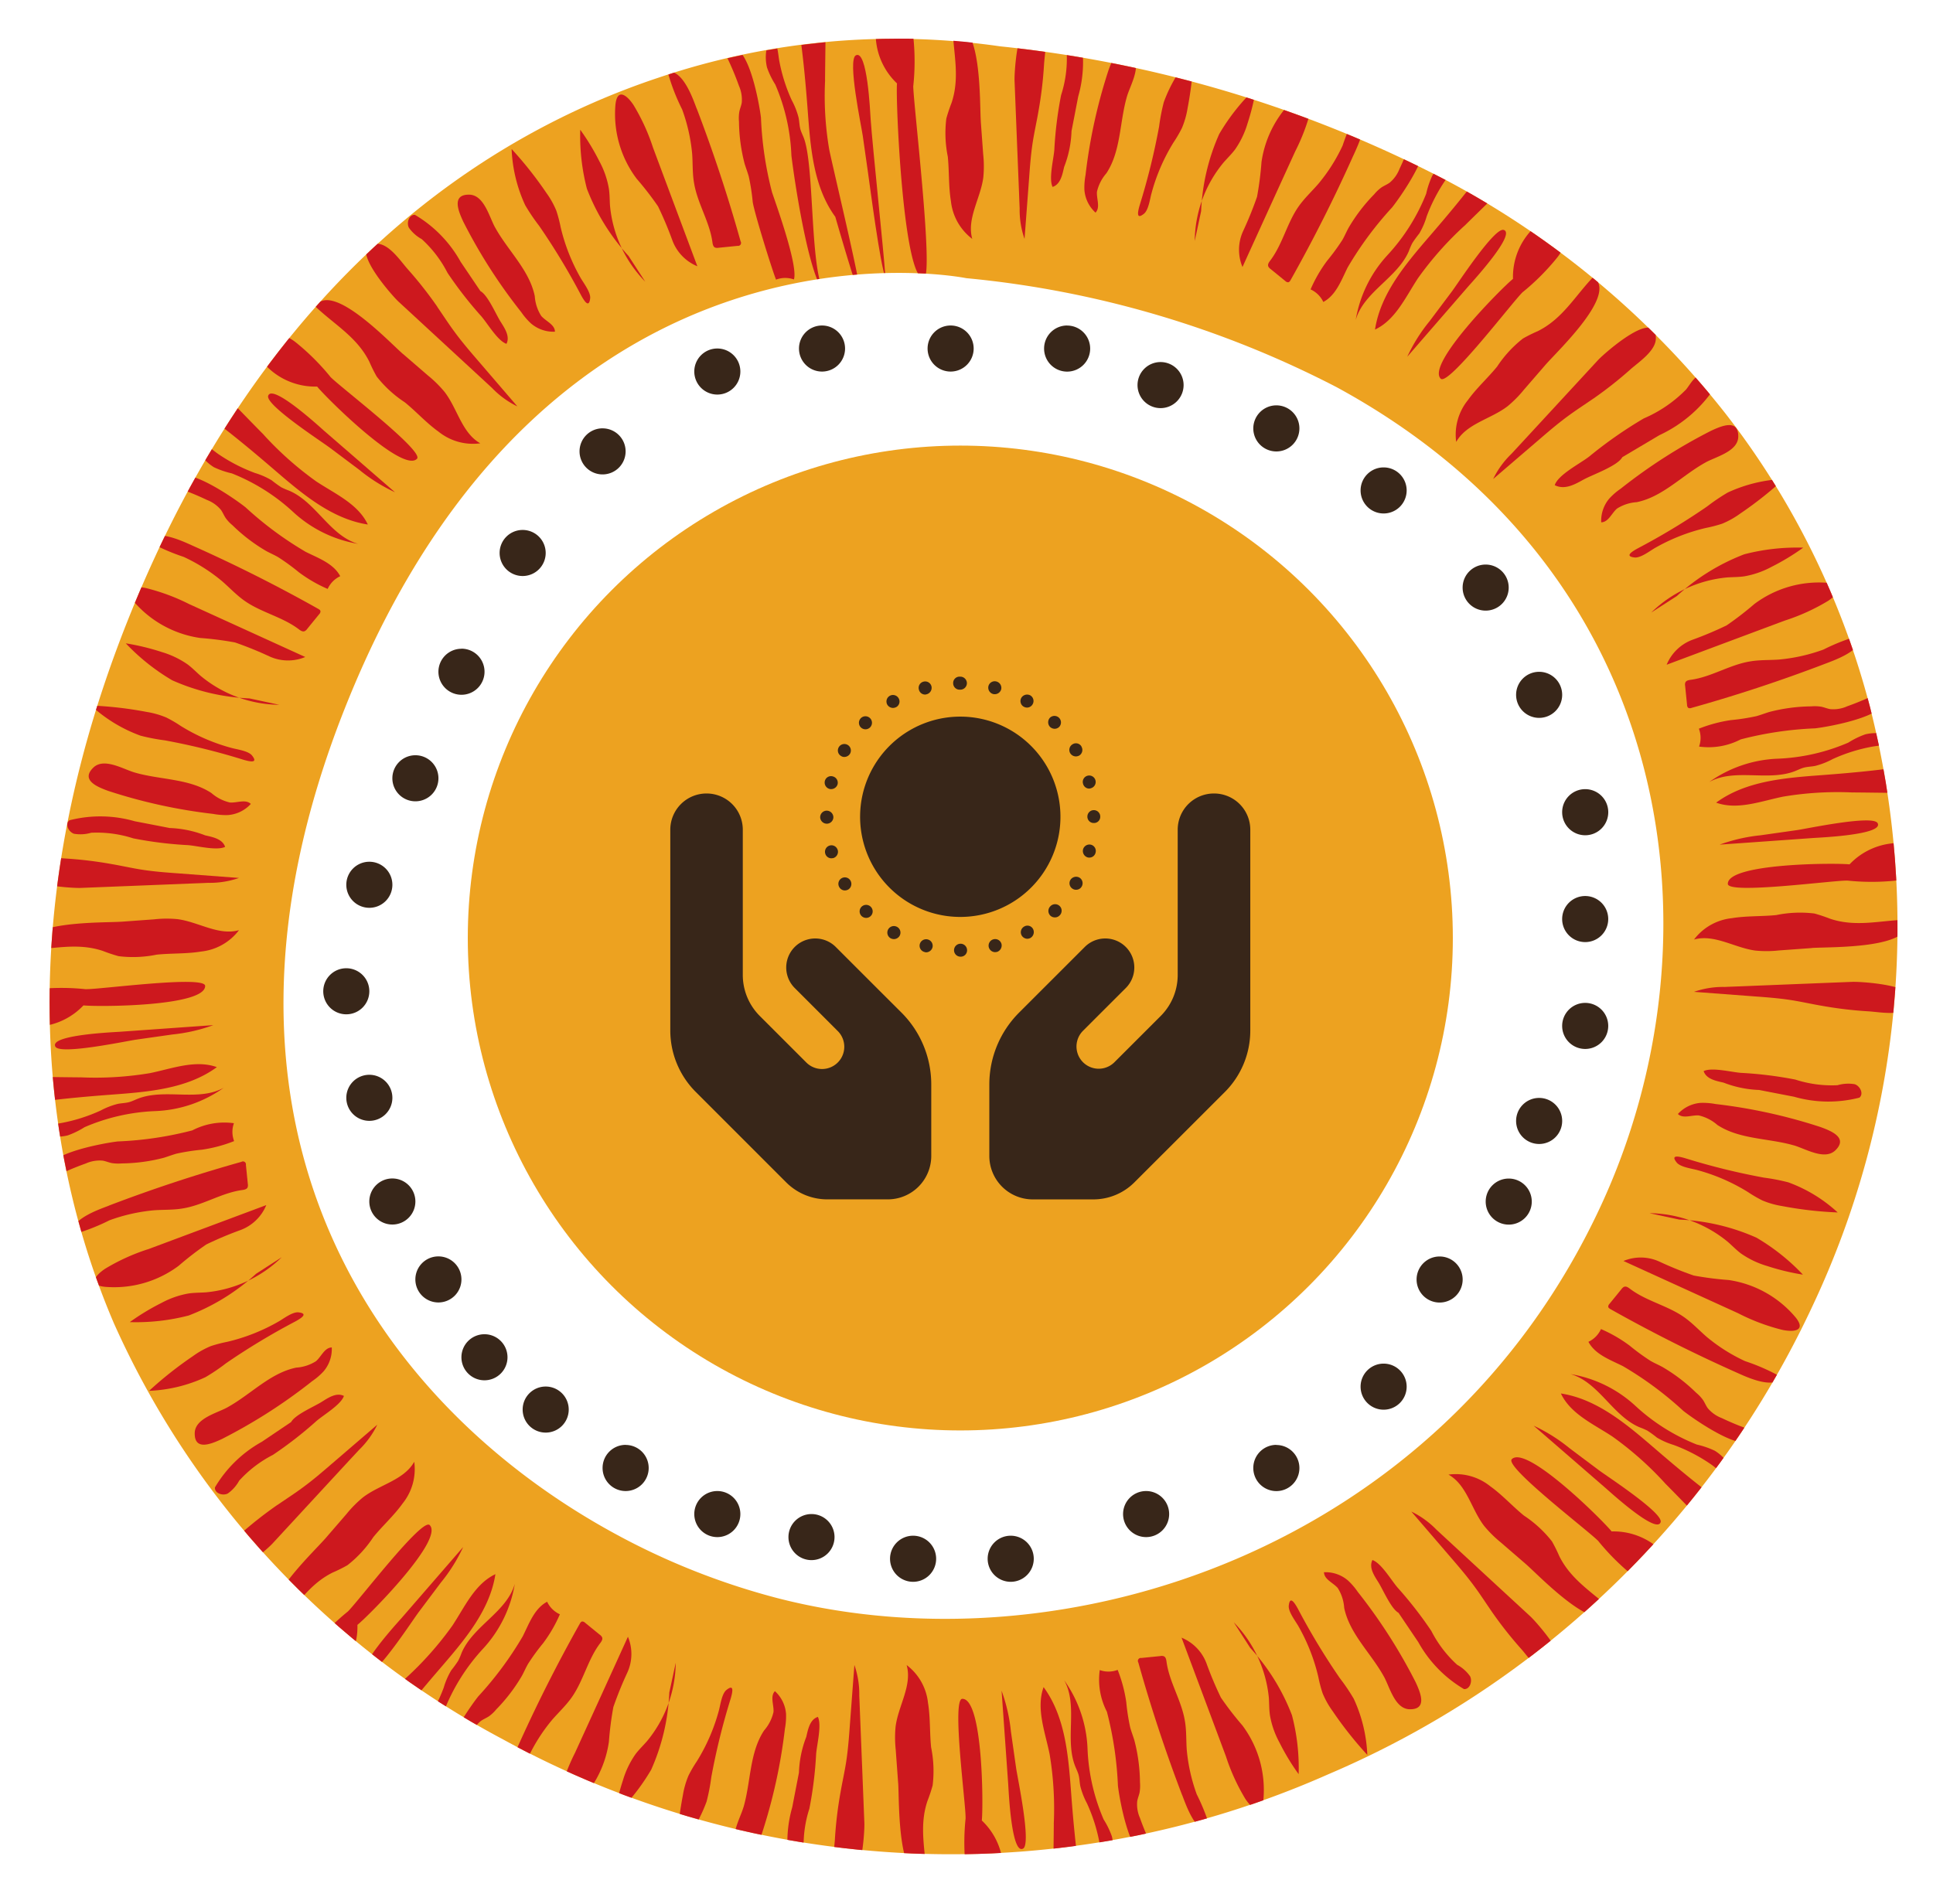 <svg xmlns="http://www.w3.org/2000/svg" xmlns:xlink="http://www.w3.org/1999/xlink" width="111.182" height="109.533" viewBox="0 0 111.182 109.533"><defs><clipPath id="a"><rect width="111.182" height="109.533" fill="none"/></clipPath><clipPath id="b"><path d="M53.49,14.617S29.5,9.713,17.74,39.384c-9.582,24.18,2,40.1,15.547,47.465a41.362,41.362,0,0,0,9.3,3.7c16.495,4.274,38.19-2.739,47.383-22.513C97.113,52.669,94.483,31.607,74.809,20.9a58.193,58.193,0,0,0-21.319-6.28M55.443,1.285a71.441,71.441,0,0,1,25.8,7.78A50.526,50.526,0,0,1,97.105,22.336a46.59,46.59,0,0,1,8.376,16.984,51.2,51.2,0,0,1-3.3,34.395A54.151,54.151,0,0,1,74.309,100.7a53.516,53.516,0,0,1-47.463-2.011A50.324,50.324,0,0,1,4.456,74.721c-3.6-8.415-6.4-22.243.76-40.3C13.2,14.27,26.243,6.262,35.775,3.092A43.914,43.914,0,0,1,49.595.84a36.4,36.4,0,0,1,5.848.445" transform="translate(-0.766 -0.84)" fill="none"/></clipPath><clipPath id="d"><rect width="33.36" height="30.075" transform="translate(0 0)" fill="none"/></clipPath></defs><g transform="translate(-525.896 -676.464)"><circle cx="28.329" cy="28.329" r="28.329" transform="translate(552.802 702.099)" fill="#eda220"/><g transform="translate(525.896 676.464)"><g transform="translate(0 0)"><g clip-path="url(#a)"><path d="M74.81,20.9a58.126,58.126,0,0,0-21.319-6.28S29.5,9.715,17.741,39.383c-9.585,24.183,2,40.1,15.545,47.468a41.2,41.2,0,0,0,9.3,3.694c16.495,4.274,38.187-2.736,47.383-22.51C97.113,52.671,94.48,31.608,74.81,20.9M81.248,9.066,74.807,20.9,81.248,9.066A50.556,50.556,0,0,1,97.105,22.338a46.543,46.543,0,0,1,8.373,16.984,51.171,51.171,0,0,1-3.295,34.392,54.146,54.146,0,0,1-27.877,26.98,53.513,53.513,0,0,1-47.46-2.011A50.318,50.318,0,0,1,4.456,74.723c-3.6-8.418-6.4-22.243.76-40.3C13.2,14.269,26.241,6.261,35.773,3.091A42.394,42.394,0,0,1,55.441,1.283,71.388,71.388,0,0,1,81.248,9.066" transform="translate(2.086 1.383)" fill="#eda220"/></g></g><g transform="translate(2.852 2.222)"><g clip-path="url(#b)"><path d="M24.037,4.938a13.377,13.377,0,0,0,0-2.818A2.615,2.615,0,0,0,22.391,0,3.926,3.926,0,0,0,23.1,4.8c-.09.852.349,11.231,1.535,11.215.619-.008-.625-10.318-.6-11.08" transform="translate(25.642 -2.223)" fill="#cd181e"/><path d="M22.681,6.069c.045.632.093,1.262.138,1.895a6.522,6.522,0,0,1,.008,1.344c-.156,1.2-.966,2.369-.635,3.536a3.139,3.139,0,0,1-1.228-2.173c-.14-.844-.093-1.71-.18-2.562A6.8,6.8,0,0,1,20.7,5.919a9.254,9.254,0,0,1,.3-.9c.508-1.514.087-2.924.053-4.446,1.712-.4,1.553,4.464,1.63,5.5" transform="translate(30.879 -1.322)" fill="#cd181e"/><path d="M23.775,4.859c.13,1.815.728,7.338.857,9.154-.31-.746-.894-5.264-1.008-6.06q-.151-1.056-.3-2.107c-.082-.569-.887-4.359-.4-4.626.667-.368.826,3.274.852,3.639" transform="translate(23.448 -0.257)" fill="#cd181e"/><path d="M24.793,3.679a18.292,18.292,0,0,0,.241,4.028c.466,2.189,3.533,14.849.344,3.843-1.257-1.717-1.426-3.975-1.585-6.1-.114-1.506-.249-3.012-.466-4.507-.019-.13-.024-.291.087-.357a.349.349,0,0,1,.2-.024c.849.082,1.209-.058,1.2.871-.008.749-.019,1.5-.026,2.244" transform="translate(19.814 -1.3)" fill="#cd181e"/><path d="M25.6,4.455a4.363,4.363,0,0,1,.392,1c.045.222.045.455.106.675.045.153.116.3.177.447.64,1.564.352,7.426,1.172,8.908-.905-1.072-1.7-6.46-1.868-7.852a11.382,11.382,0,0,0-.926-4.081,4.783,4.783,0,0,1-.476-.979A2.516,2.516,0,0,1,24.4.8c.389.2.408,1.019.487,1.416A9.649,9.649,0,0,0,25.6,4.455" transform="translate(17.089 -0.909)" fill="#cd181e"/><path d="M26.851,5.077a20.2,20.2,0,0,0,.635,4.269c.262.783,1.508,4.232,1.26,5.018a1.481,1.481,0,0,0-1.029.011c-.238-.6-1.249-3.843-1.342-4.475a12.108,12.108,0,0,0-.225-1.453c-.069-.249-.161-.487-.238-.733a9.927,9.927,0,0,1-.326-2.424,2.3,2.3,0,0,1,.019-.572c.034-.177.111-.347.14-.524a1.96,1.96,0,0,0-.161-.969,16.422,16.422,0,0,0-.839-1.948c1.3-1.3,2.04,3.157,2.107,3.8" transform="translate(14.067 -0.509)" fill="#cd181e"/><path d="M27.59,3.705q1.433,3.751,2.519,7.627a.171.171,0,0,1-.175.259l-1.1.111a.377.377,0,0,1-.2-.016c-.108-.053-.132-.2-.148-.318-.161-1.172-.86-2.218-1.053-3.387-.1-.556-.069-1.127-.111-1.688a10.137,10.137,0,0,0-.574-2.548,11.7,11.7,0,0,1-.842-2.191c.892-.077,1.442,1.527,1.68,2.151" transform="translate(9.637 0.331)" fill="#cd181e"/><path d="M29.045,5.11q1.274,3.414,2.551,6.825a2.576,2.576,0,0,1-1.437-1.487,20.381,20.381,0,0,0-.828-1.964A18.185,18.185,0,0,0,28.1,6.894a6.2,6.2,0,0,1-1.215-4.266c.106-.939.635-.572,1.035.026A11.705,11.705,0,0,1,29.045,5.11" transform="translate(5.663 1.161)" fill="#cd181e"/><path d="M31.724,11.559A7.193,7.193,0,0,1,29.7,7.188c-.021-.328-.016-.659-.066-.984a5.064,5.064,0,0,0-.545-1.567,13.23,13.23,0,0,0-1.1-1.815,12.137,12.137,0,0,0,.381,3.39,12.147,12.147,0,0,0,2.4,3.874" transform="translate(2.534 2.421)" fill="#cd181e"/><path d="M33.2,10.72a10.9,10.9,0,0,1-1.191-3,7.848,7.848,0,0,0-.243-.929,4.949,4.949,0,0,0-.574-1.027,21.705,21.705,0,0,0-2-2.527,8.493,8.493,0,0,0,.783,3.237,11.441,11.441,0,0,0,.8,1.183,39,39,0,0,1,2.416,4c.191.344.455.752.519.167.034-.331-.347-.834-.505-1.1" transform="translate(-2.617 3.113)" fill="#cd181e"/><path d="M32.094,6.106c.738,1.347,1.979,2.458,2.289,3.964a2.416,2.416,0,0,0,.37,1.138c.27.312.781.492.791.908a1.977,1.977,0,0,1-1.384-.479,3.844,3.844,0,0,1-.556-.648,30.726,30.726,0,0,1-3.332-5.2c-.265-.572-.707-1.575.344-1.556.847.016,1.146,1.268,1.477,1.874" transform="translate(-6.476 4.744)" fill="#cd181e"/><path d="M35.147,9.054,34.011,7.371a7.18,7.18,0,0,0-2.625-2.7c-.331-.034-.505.439-.352.738a2.188,2.188,0,0,0,.738.656,6.819,6.819,0,0,1,1.485,1.942,22.634,22.634,0,0,0,1.945,2.5c.363.421.942,1.413,1.445,1.583.22-.437-.116-.918-.344-1.283-.262-.415-.73-1.522-1.156-1.752" transform="translate(-10.368 5.469)" fill="#cd181e"/><path d="M20.656,5.728c-.1.577-.23,1.149-.32,1.725-.109.7-.161,1.4-.212,2.1l-.262,3.477a5.073,5.073,0,0,1-.281-1.762c-.013-.288-.024-.574-.034-.86q-.131-3.243-.259-6.484c-.021-.548.228-4.573,1.49-3.213.482.519.243,1.654.206,2.284a23.1,23.1,0,0,1-.328,2.731" transform="translate(36.215 -1.508)" fill="#cd181e"/><path d="M37.594,9.785a13.382,13.382,0,0,0-2-1.99,2.615,2.615,0,0,0-2.66-.339,3.924,3.924,0,0,0,3.9,2.892c.54.667,4.914,5.007,5.743,4.155.431-.442-4.464-4.163-4.986-4.718" transform="translate(-21.445 9.669)" fill="#cd181e"/><path d="M36.615,9.623l1.437,1.241a6.718,6.718,0,0,1,.955.945c.741.963.992,2.358,2.051,2.953a3.155,3.155,0,0,1-2.4-.67c-.7-.5-1.273-1.146-1.937-1.686A6.772,6.772,0,0,1,35.1,10.92a8.8,8.8,0,0,1-.423-.852c-.712-1.429-2.006-2.13-3.107-3.181.932-1.49,4.255,2.059,5.041,2.736" transform="translate(-16.285 8.52)" fill="#cd181e"/><path d="M36.608,10.66l4.123,3.575a9.621,9.621,0,0,1-2.043-1.281c-.566-.426-1.135-.852-1.7-1.276-.46-.347-3.708-2.456-3.554-2.988.212-.733,2.9,1.728,3.176,1.969" transform="translate(-20.862 11.863)" fill="#cd181e"/><path d="M37.184,10.678a19.073,19.073,0,0,0,3.02,2.678c1.088.717,2.4,1.291,2.959,2.474-2.1-.323-3.813-1.8-5.43-3.192-1.146-.984-2.308-1.956-3.517-2.858-.1-.077-.222-.188-.191-.312a.345.345,0,0,1,.127-.161c.659-.543.812-.894,1.466-.233.521.532,1.043,1.072,1.567,1.6" transform="translate(-24.859 12.123)" fill="#cd181e"/><path d="M37.66,11.376a4.3,4.3,0,0,1,.984.429,6.639,6.639,0,0,0,.55.4,3.835,3.835,0,0,0,.442.191c1.561.656,2.353,2.6,3.98,3.064a7.252,7.252,0,0,1-3.726-1.823,11.356,11.356,0,0,0-3.538-2.231,4.952,4.952,0,0,1-1.032-.355,2.539,2.539,0,0,1-1.093-1.418c.418-.132,1.011.434,1.344.659a9.711,9.711,0,0,0,2.088,1.082" transform="translate(-25.868 13.606)" fill="#cd181e"/><path d="M38.794,12.174a20.05,20.05,0,0,0,3.469,2.57c.738.368,1.6.67,1.985,1.4a1.486,1.486,0,0,0-.722.733,8.109,8.109,0,0,1-1.659-.961,12.44,12.44,0,0,0-1.186-.865c-.222-.13-.46-.23-.685-.352a9.861,9.861,0,0,1-1.945-1.485,2.239,2.239,0,0,1-.392-.415c-.1-.151-.167-.323-.273-.471a1.95,1.95,0,0,0-.8-.569,16.184,16.184,0,0,0-1.972-.786c.005-1.839,3.676.794,4.176,1.2" transform="translate(-27.531 14.782)" fill="#cd181e"/><path d="M37.756,12.253q3.668,1.639,7.174,3.612c.058.032.122.074.132.138a.228.228,0,0,1-.071.167c-.233.286-.468.572-.7.86a.371.371,0,0,1-.148.124c-.116.04-.233-.042-.331-.116-.945-.717-2.175-.963-3.139-1.651-.46-.328-.847-.746-1.276-1.117a9.932,9.932,0,0,0-2.207-1.395,11.724,11.724,0,0,1-2.144-.955c.577-.683,2.1.061,2.71.333" transform="translate(-29.481 16.939)" fill="#cd181e"/><path d="M38.892,13.761l6.629,3.022a2.569,2.569,0,0,1-2.067-.037,21.12,21.12,0,0,0-1.974-.8,18.522,18.522,0,0,0-2-.257,6.2,6.2,0,0,1-3.874-2.157c-.59-.738.048-.855.752-.715a11.753,11.753,0,0,1,2.53.945" transform="translate(-30.815 18.792)" fill="#cd181e"/><path d="M44.764,17.523a7.206,7.206,0,0,1-4.517-1.662c-.249-.217-.479-.455-.741-.654a5.171,5.171,0,0,0-1.5-.72,13.525,13.525,0,0,0-2.067-.5,12.163,12.163,0,0,0,2.668,2.125,12.137,12.137,0,0,0,4.441,1.043" transform="translate(-31.556 20.802)" fill="#cd181e"/><path d="M44.609,17.789a10.923,10.923,0,0,1-2.961-1.276,7.432,7.432,0,0,0-.828-.484,4.948,4.948,0,0,0-1.133-.323,21.693,21.693,0,0,0-3.2-.368,8.46,8.46,0,0,0,2.842,1.733,11.406,11.406,0,0,0,1.4.27,38.812,38.812,0,0,1,4.533,1.119c.378.108.852.209.484-.249-.209-.259-.836-.344-1.138-.423" transform="translate(-34.103 23.029)" fill="#cd181e"/><path d="M39.2,17.114c1.474.431,3.139.339,4.422,1.183a2.445,2.445,0,0,0,1.066.545c.413.029.9-.206,1.2.082a1.971,1.971,0,0,1-1.313.64,4,4,0,0,1-.852-.066,30.66,30.66,0,0,1-6.034-1.323c-.593-.217-1.614-.611-.857-1.342.609-.587,1.707.087,2.369.281" transform="translate(-34.314 25.104)" fill="#cd181e"/><path d="M42.992,18.42q-1-.195-1.993-.386a7.157,7.157,0,0,0-3.763-.053c-.259.212-.045.67.273.773a2.2,2.2,0,0,0,.987-.058,6.786,6.786,0,0,1,2.421.323,22.34,22.34,0,0,0,3.141.389c.553.042,1.665.333,2.141.1-.154-.466-.733-.566-1.151-.664a6.213,6.213,0,0,0-2.056-.421" transform="translate(-36.103 26.99)" fill="#cd181e"/><path d="M34.878,8.931c.333.482.648.974,1,1.448.415.566.873,1.1,1.334,1.635q1.135,1.322,2.273,2.644a5.088,5.088,0,0,1-1.445-1.048l-.632-.585q-2.382-2.2-4.766-4.4c-.4-.373-3.072-3.4-1.217-3.324.707.026,1.342,1,1.76,1.469a22.692,22.692,0,0,1,1.7,2.162" transform="translate(-12.579 6.5)" fill="#cd181e"/><path d="M6.862,20.49a13.377,13.377,0,0,0,2.818,0,2.615,2.615,0,0,0,2.12-1.643,3.926,3.926,0,0,0-4.8.712c-.852-.09-7.013-.066-7,1.122.008.619,6.1-.212,6.862-.188" transform="translate(96.529 27.946)" fill="#cd181e"/><path d="M7.322,21.887l-1.895.138a6.522,6.522,0,0,1-1.344.008c-1.2-.156-2.368-.966-3.536-.635A3.139,3.139,0,0,1,2.72,20.169c.844-.14,1.71-.093,2.562-.18A6.8,6.8,0,0,1,7.473,19.9a9.253,9.253,0,0,1,.9.3c1.514.508,2.924.087,4.446.053.4,1.712-4.464,1.553-5.5,1.63" transform="translate(94.037 30.432)" fill="#cd181e"/><path d="M6.638,18.843q-2.723.195-5.444.386a9.717,9.717,0,0,1,2.35-.537l2.107-.3c.569-.082,4.359-.887,4.626-.4.368.667-3.274.826-3.639.852" transform="translate(94.867 27.14)" fill="#cd181e"/><path d="M8.431,18.147a18.971,18.971,0,0,0-4.028.241c-1.278.262-2.615.786-3.843.344,1.717-1.26,3.975-1.426,6.1-1.585,1.506-.114,3.012-.249,4.507-.466.13-.019.291-.024.357.087a.346.346,0,0,1,.024.2c-.082.849.058,1.209-.871,1.2-.749-.005-1.5-.019-2.244-.024" transform="translate(95.297 25.222)" fill="#cd181e"/><path d="M7.9,17.431a4.363,4.363,0,0,1-1,.392c-.222.045-.455.045-.675.106-.153.045-.3.116-.447.177-1.564.64-3.5-.175-4.98.646A7.276,7.276,0,0,1,4.723,17.41,11.382,11.382,0,0,0,8.8,16.484a4.783,4.783,0,0,1,.979-.476,2.516,2.516,0,0,1,1.776.228c-.2.389-1.019.408-1.416.487a9.649,9.649,0,0,0-2.241.709" transform="translate(94.66 24.016)" fill="#cd181e"/><path d="M7.715,17.145a20.2,20.2,0,0,0-4.269.635,4,4,0,0,1-2.395.413,1.482,1.482,0,0,0-.011-1.029,8.189,8.189,0,0,1,1.852-.495,12.108,12.108,0,0,0,1.453-.225c.249-.069.487-.161.733-.238A9.926,9.926,0,0,1,7.5,15.88a2.429,2.429,0,0,1,.572.019c.177.034.347.111.524.14a1.931,1.931,0,0,0,.969-.161,16.421,16.421,0,0,0,1.948-.839c1.3,1.3-3.157,2.04-3.8,2.107" transform="translate(93.824 22.535)" fill="#cd181e"/><path d="M9.555,15.483Q5.8,16.916,1.928,18A.237.237,0,0,1,1.737,18a.235.235,0,0,1-.069-.169c-.037-.365-.074-.733-.111-1.1a.351.351,0,0,1,.016-.2c.053-.109.2-.132.318-.148,1.172-.161,2.218-.86,3.387-1.053.556-.1,1.125-.069,1.688-.111a10.138,10.138,0,0,0,2.548-.574,11.7,11.7,0,0,1,2.191-.842c.077.892-1.527,1.442-2.151,1.68" transform="translate(92.516 20.502)" fill="#cd181e"/><path d="M8.881,14.849Q5.467,16.123,2.056,17.4a2.576,2.576,0,0,1,1.487-1.437,20.381,20.381,0,0,0,1.964-.828A18.186,18.186,0,0,0,7.1,13.907a6.2,6.2,0,0,1,4.266-1.215c.939.106.572.635-.026,1.035a11.706,11.706,0,0,1-2.456,1.122" transform="translate(90.954 18.62)" fill="#cd181e"/><path d="M2.821,15.639A7.193,7.193,0,0,1,7.193,13.62c.328-.021.659-.016.984-.064a5.139,5.139,0,0,0,1.567-.548,13.229,13.229,0,0,0,1.815-1.1,12.04,12.04,0,0,0-3.39.381,12.147,12.147,0,0,0-3.874,2.4" transform="translate(89.305 17.377)" fill="#cd181e"/><path d="M4.64,14.423a10.9,10.9,0,0,1,3-1.191,7.849,7.849,0,0,0,.929-.243,4.949,4.949,0,0,0,1.027-.574,21.706,21.706,0,0,0,2.527-2,8.493,8.493,0,0,0-3.237.783,11.441,11.441,0,0,0-1.183.8,39,39,0,0,1-4,2.416c-.344.191-.752.455-.167.519.331.034.834-.347,1.1-.505" transform="translate(87.634 14.917)" fill="#cd181e"/><path d="M10.244,11.385c-1.347.738-2.458,1.979-3.964,2.289a2.416,2.416,0,0,0-1.138.37c-.312.27-.492.781-.908.791a1.977,1.977,0,0,1,.479-1.384,3.843,3.843,0,0,1,.648-.556,30.89,30.89,0,0,1,5.2-3.332c.572-.265,1.575-.707,1.556.344-.016.847-1.268,1.146-1.874,1.477" transform="translate(85.012 12.993)" fill="#cd181e"/><path d="M8.565,12.93q1.064-.631,2.13-1.265a7.7,7.7,0,0,0,3.356-3.006c.021-.4-.617-.648-1-.484s-.569.543-.812.855A7.6,7.6,0,0,1,9.8,10.7a24.681,24.681,0,0,0-3.141,2.194c-.527.41-1.789,1.045-1.979,1.646.593.3,1.2-.074,1.665-.326.529-.288,1.948-.781,2.22-1.283" transform="translate(81.894 11.15)" fill="#cd181e"/><path d="M7.739,22.714c-.577-.1-1.149-.23-1.725-.32-.7-.108-1.4-.161-2.1-.212L.435,21.92A5.073,5.073,0,0,1,2.2,21.639c.288-.013.574-.024.86-.034q3.243-.131,6.484-.259c.548-.021,4.573.228,3.213,1.49-.519.482-1.654.243-2.284.206a23.094,23.094,0,0,1-2.731-.328" transform="translate(94.147 32.918)" fill="#cd181e"/><path d="M12.777,9.246a13.382,13.382,0,0,0,1.99-2,2.615,2.615,0,0,0,.339-2.66,3.924,3.924,0,0,0-2.892,3.9c-.667.54-5.007,4.914-4.155,5.743.442.431,4.163-4.464,4.718-4.986" transform="translate(71.958 5.336)" fill="#cd181e"/><path d="M12.435,11.066,11.194,12.5a6.718,6.718,0,0,1-.945.955c-.963.741-2.358.992-2.953,2.051a3.155,3.155,0,0,1,.67-2.4c.5-.7,1.146-1.273,1.686-1.937a6.772,6.772,0,0,1,1.487-1.614,8.8,8.8,0,0,1,.852-.423c1.429-.712,2.13-2.006,3.181-3.107,1.49.932-2.059,4.255-2.736,5.041" transform="translate(73.609 7.696)" fill="#cd181e"/><path d="M12.856,8.177,9.281,12.3a9.621,9.621,0,0,1,1.281-2.043l1.276-1.7c.347-.46,2.456-3.708,2.988-3.554.733.212-1.728,2.9-1.969,3.176" transform="translate(68.809 6.002)" fill="#cd181e"/><path d="M14.591,6.875a19.073,19.073,0,0,0-2.678,3.02c-.717,1.088-1.291,2.4-2.474,2.959.323-2.1,1.8-3.816,3.192-5.433.984-1.143,1.956-2.3,2.858-3.514.077-.106.188-.222.312-.191a.329.329,0,0,1,.161.127c.543.656.894.812.233,1.463-.532.524-1.072,1.045-1.6,1.569" transform="translate(66.796 3.885)" fill="#cd181e"/><path d="M14.426,6.84A4.3,4.3,0,0,1,14,7.825a6.644,6.644,0,0,0-.4.55,3.834,3.834,0,0,0-.191.442c-.656,1.561-2.6,2.353-3.064,3.98a7.252,7.252,0,0,1,1.823-3.726,11.356,11.356,0,0,0,2.231-3.538A4.953,4.953,0,0,1,14.748,4.5a2.539,2.539,0,0,1,1.418-1.093c.132.418-.434,1.011-.659,1.344A9.711,9.711,0,0,0,14.426,6.84" transform="translate(64.781 3.388)" fill="#cd181e"/><path d="M15.759,7.1a20.05,20.05,0,0,0-2.57,3.469c-.368.738-.67,1.6-1.4,1.985a1.486,1.486,0,0,0-.733-.722,8.109,8.109,0,0,1,.961-1.659,12.946,12.946,0,0,0,.868-1.186c.127-.222.228-.46.349-.685a9.861,9.861,0,0,1,1.485-1.945,2.239,2.239,0,0,1,.415-.392c.151-.1.323-.167.471-.273a1.95,1.95,0,0,0,.569-.8,16.183,16.183,0,0,0,.786-1.972c1.839.005-.794,3.676-1.2,4.176" transform="translate(61.473 2.596)" fill="#cd181e"/><path d="M17.275,5.062q-1.639,3.668-3.612,7.174c-.032.058-.074.122-.138.132a.229.229,0,0,1-.167-.071c-.286-.233-.572-.468-.86-.7a.371.371,0,0,1-.124-.148c-.04-.116.042-.233.116-.331.717-.945.963-2.175,1.651-3.139.328-.46.746-.847,1.117-1.276A9.932,9.932,0,0,0,16.654,4.5a11.724,11.724,0,0,1,.955-2.144c.683.577-.061,2.1-.333,2.71" transform="translate(57.72 1.649)" fill="#cd181e"/><path d="M16.714,5.486Q15.2,8.8,13.692,12.115a2.569,2.569,0,0,1,.037-2.067,21.116,21.116,0,0,0,.8-1.974,18.522,18.522,0,0,0,.257-2A6.2,6.2,0,0,1,16.945,2.2c.738-.59.855.048.715.752a11.753,11.753,0,0,1-.945,2.53" transform="translate(54.921 1.024)" fill="#cd181e"/><path d="M14.709,10.726a7.19,7.19,0,0,1,1.662-4.517c.217-.249.455-.479.654-.741a5.172,5.172,0,0,0,.72-1.5,13.526,13.526,0,0,0,.5-2.067,12.086,12.086,0,0,0-2.125,2.668,12.137,12.137,0,0,0-1.043,4.441" transform="translate(51.157 0.915)" fill="#cd181e"/><path d="M16.827,9.272A10.923,10.923,0,0,1,18.1,6.311a7.433,7.433,0,0,0,.484-.828A4.948,4.948,0,0,0,18.91,4.35a21.692,21.692,0,0,0,.368-3.2A8.46,8.46,0,0,0,17.544,3.99a11.407,11.407,0,0,0-.27,1.4,38.814,38.814,0,0,1-1.119,4.533c-.109.378-.209.852.249.484.259-.209.344-.836.423-1.138" transform="translate(46.543 -0.333)" fill="#cd181e"/><path d="M19.778,3.736c-.431,1.474-.339,3.139-1.183,4.422a2.445,2.445,0,0,0-.545,1.066c-.029.413.206.9-.082,1.2a1.971,1.971,0,0,1-.64-1.313,4,4,0,0,1,.066-.852,30.659,30.659,0,0,1,1.323-6.034c.217-.593.611-1.614,1.342-.857.587.609-.087,1.707-.281,2.369" transform="translate(42.192 -0.414)" fill="#cd181e"/><path d="M19.645,6.5q.195-1,.386-1.993A7.157,7.157,0,0,0,20.084.749c-.212-.259-.67-.045-.773.273a2.2,2.2,0,0,0,.058.987,6.786,6.786,0,0,1-.323,2.421,22.341,22.341,0,0,0-.389,3.141c-.042.553-.333,1.665-.1,2.141.466-.153.566-.733.664-1.151A6.213,6.213,0,0,0,19.645,6.5" transform="translate(39.134 -1.18)" fill="#cd181e"/><path d="M11.75,11.231c-.482.333-.974.648-1.448,1-.566.415-1.1.873-1.635,1.334L6.024,15.833a5.088,5.088,0,0,1,1.048-1.445l.585-.632q2.2-2.382,4.4-4.766c.373-.4,3.4-3.072,3.324-1.217-.026.707-1,1.342-1.469,1.76a22.691,22.691,0,0,1-2.162,1.7" transform="translate(77.007 9.503)" fill="#cd181e"/><path d="M42.492,21.765a13.376,13.376,0,0,0-2.818,0,2.615,2.615,0,0,0-2.12,1.643,3.926,3.926,0,0,0,4.8-.712c.852.09,7.013.066,7-1.122-.008-.619-6.1.212-6.862.188" transform="translate(-40.406 32.922)" fill="#cd181e"/><path d="M42.341,20.149l1.895-.138A6.522,6.522,0,0,1,45.58,20c1.2.156,2.368.966,3.536.635a3.139,3.139,0,0,1-2.173,1.228c-.844.14-1.71.093-2.562.18a6.8,6.8,0,0,1-2.191.087,9.255,9.255,0,0,1-.9-.3c-1.514-.508-2.924-.087-4.446-.053-.4-1.712,4.464-1.553,5.5-1.63" transform="translate(-38.223 30.656)" fill="#cd181e"/><path d="M41.042,22.672l5.444-.386a9.716,9.716,0,0,1-2.35.537l-2.107.3c-.569.082-4.359.887-4.626.4-.368-.667,3.274-.826,3.639-.852" transform="translate(-37.069 34.468)" fill="#cd181e"/><path d="M40.419,23.89a18.971,18.971,0,0,0,4.028-.241c1.278-.262,2.615-.786,3.843-.344-1.717,1.26-3.975,1.426-6.1,1.585-1.506.114-3.012.249-4.507.466-.13.019-.291.024-.357-.087a.346.346,0,0,1-.024-.2c.082-.849-.058-1.209.871-1.2.749.005,1.5.019,2.244.024" transform="translate(-38.669 35.865)" fill="#cd181e"/><path d="M40.806,24.968a4.363,4.363,0,0,1,1-.392c.222-.045.455-.045.675-.106.153-.045.3-.116.447-.177,1.564-.64,3.5.175,4.98-.646a7.254,7.254,0,0,1-3.925,1.342,11.382,11.382,0,0,0-4.081.926,4.783,4.783,0,0,1-.979.476,2.516,2.516,0,0,1-1.776-.228c.2-.389,1.019-.408,1.416-.487a9.649,9.649,0,0,0,2.241-.709" transform="translate(-37.89 36.709)" fill="#cd181e"/><path d="M40.961,25.515a20.2,20.2,0,0,0,4.269-.635,4,4,0,0,1,2.395-.413,1.482,1.482,0,0,0,.011,1.029,8.188,8.188,0,0,1-1.852.495,12.109,12.109,0,0,0-1.453.225c-.249.069-.487.161-.733.238a9.927,9.927,0,0,1-2.424.326,2.429,2.429,0,0,1-.572-.019c-.177-.034-.347-.111-.524-.14a1.931,1.931,0,0,0-.969.161,16.42,16.42,0,0,0-1.948.839c-1.3-1.3,3.157-2.04,3.8-2.107" transform="translate(-37.022 37.929)" fill="#cd181e"/><path d="M38.778,27.788q3.751-1.433,7.627-2.519a.171.171,0,0,1,.259.175c.037.365.074.733.111,1.1a.377.377,0,0,1-.016.2c-.053.108-.2.132-.318.148-1.172.161-2.218.86-3.387,1.053-.556.1-1.127.069-1.688.111a10.138,10.138,0,0,0-2.548.574,11.7,11.7,0,0,1-2.191.842c-.077-.892,1.527-1.442,2.152-1.68" transform="translate(-35.372 39.35)" fill="#cd181e"/><path d="M39.279,28.748Q42.693,27.474,46.1,26.2a2.576,2.576,0,0,1-1.487,1.437,20.382,20.382,0,0,0-1.964.828,18.188,18.188,0,0,0-1.59,1.228A6.2,6.2,0,0,1,36.8,30.9c-.939-.106-.572-.635.026-1.035a11.705,11.705,0,0,1,2.456-1.122" transform="translate(-33.636 40.907)" fill="#cd181e"/><path d="M44.628,27.332a7.193,7.193,0,0,1-4.372,2.019c-.328.021-.659.016-.984.064a5.139,5.139,0,0,0-1.567.548,13.229,13.229,0,0,0-1.815,1.1,12.04,12.04,0,0,0,3.39-.381,12.147,12.147,0,0,0,3.874-2.4" transform="translate(-31.277 42.776)" fill="#cd181e"/><path d="M42.9,29.037a10.905,10.905,0,0,1-3,1.191,7.847,7.847,0,0,0-.929.243,4.949,4.949,0,0,0-1.027.574,21.7,21.7,0,0,0-2.527,2,8.493,8.493,0,0,0,3.237-.783,11.058,11.058,0,0,0,1.183-.8,39.456,39.456,0,0,1,4-2.413c.344-.191.752-.455.167-.519-.331-.034-.834.347-1.1.505" transform="translate(-29.693 44.747)" fill="#cd181e"/><path d="M36.675,32.743c1.347-.738,2.458-1.979,3.964-2.289a2.416,2.416,0,0,0,1.138-.37c.312-.27.492-.781.908-.791a1.977,1.977,0,0,1-.479,1.384,3.843,3.843,0,0,1-.648.556,30.89,30.89,0,0,1-5.2,3.332c-.572.265-1.575.707-1.556-.344.016-.847,1.268-1.146,1.874-1.477" transform="translate(-26.454 46.003)" fill="#cd181e"/><path d="M38.92,31.892l-1.683,1.135a7.18,7.18,0,0,0-2.7,2.625c-.034.331.439.505.738.352a2.188,2.188,0,0,0,.656-.738,6.819,6.819,0,0,1,1.942-1.485,22.633,22.633,0,0,0,2.5-1.945c.421-.363,1.413-.942,1.583-1.445-.437-.22-.918.116-1.283.344-.415.262-1.522.73-1.752,1.156" transform="translate(-25.026 47.695)" fill="#cd181e"/><path d="M42.112,19.047c.577.1,1.149.23,1.725.32.7.109,1.4.161,2.1.212l3.477.262a5.073,5.073,0,0,1-1.762.281c-.288.013-.574.024-.86.034q-3.243.131-6.484.259c-.548.024-4.573-.228-3.213-1.49.519-.482,1.654-.243,2.284-.206a23.1,23.1,0,0,1,2.731.328" transform="translate(-38.52 28.445)" fill="#cd181e"/><path d="M35.194,38.155a13.383,13.383,0,0,0-1.99,2,2.615,2.615,0,0,0-.339,2.66,3.924,3.924,0,0,0,2.892-3.9c.667-.54,5.007-4.914,4.155-5.743-.442-.431-4.163,4.464-4.718,4.986" transform="translate(-18.051 52.342)" fill="#cd181e"/><path d="M36.09,36.221c.413-.479.828-.958,1.241-1.437a6.718,6.718,0,0,1,.945-.955c.963-.741,2.358-.992,2.953-2.051a3.155,3.155,0,0,1-.67,2.4c-.5.7-1.146,1.273-1.686,1.937a6.772,6.772,0,0,1-1.487,1.614,8.8,8.8,0,0,1-.852.423c-1.429.712-2.13,2.006-3.181,3.107-1.49-.932,2.059-4.255,2.736-5.041" transform="translate(-20.254 50.095)" fill="#cd181e"/><path d="M34.051,37.754l3.575-4.123a9.622,9.622,0,0,1-1.281,2.043c-.426.566-.852,1.135-1.276,1.7-.347.46-2.456,3.708-2.988,3.554-.733-.212,1.728-2.9,1.969-3.176" transform="translate(-13.837 53.146)" fill="#cd181e"/><path d="M33.209,40.2a19.073,19.073,0,0,0,2.678-3.02c.717-1.088,1.291-2.4,2.474-2.959-.323,2.1-1.8,3.816-3.192,5.433-.984,1.143-1.956,2.3-2.858,3.514-.077.106-.188.222-.312.191a.329.329,0,0,1-.161-.127c-.543-.656-.894-.812-.233-1.463.532-.524,1.072-1.045,1.6-1.569" transform="translate(-12.718 54.119)" fill="#cd181e"/><path d="M32.584,40.389a4.3,4.3,0,0,1,.429-.984,6.639,6.639,0,0,0,.4-.55,3.833,3.833,0,0,0,.191-.442c.656-1.561,2.6-2.353,3.064-3.98a7.242,7.242,0,0,1-1.823,3.726A11.356,11.356,0,0,0,32.616,41.7a4.953,4.953,0,0,1-.355,1.032,2.539,2.539,0,0,1-1.418,1.093c-.132-.418.434-1.011.659-1.344a9.712,9.712,0,0,0,1.082-2.088" transform="translate(-9.91 54.465)" fill="#cd181e"/><path d="M31.687,40.275a20.051,20.051,0,0,0,2.57-3.469c.368-.738.67-1.6,1.4-1.985a1.486,1.486,0,0,0,.733.722,8.109,8.109,0,0,1-.961,1.659,12.441,12.441,0,0,0-.865,1.186c-.13.222-.23.46-.352.685a9.861,9.861,0,0,1-1.485,1.945,2.238,2.238,0,0,1-.415.392c-.151.1-.323.167-.471.273a1.95,1.95,0,0,0-.569.8,16.185,16.185,0,0,0-.786,1.972c-1.839-.005.794-3.676,1.2-4.176" transform="translate(-7.039 55.105)" fill="#cd181e"/><path d="M29.535,42.557q1.639-3.668,3.612-7.174c.032-.058.074-.122.138-.132a.229.229,0,0,1,.167.071c.286.233.572.468.86.7a.371.371,0,0,1,.124.148c.04.116-.042.233-.116.331-.717.945-.963,2.175-1.651,3.139-.328.46-.746.847-1.117,1.276a9.932,9.932,0,0,0-1.395,2.207,11.724,11.724,0,0,1-.955,2.144c-.683-.577.061-2.1.333-2.71" transform="translate(-2.653 55.811)" fill="#cd181e"/><path d="M29.285,42.211Q30.8,38.9,32.307,35.582a2.569,2.569,0,0,1-.037,2.067,21.117,21.117,0,0,0-.8,1.974,18.518,18.518,0,0,0-.257,2,6.2,6.2,0,0,1-2.157,3.874c-.738.59-.855-.048-.715-.752a11.754,11.754,0,0,1,.945-2.53" transform="translate(0.958 56.358)" fill="#cd181e"/><path d="M30.864,36.148a7.218,7.218,0,0,1-1.662,4.52c-.217.246-.455.476-.654.738a5.172,5.172,0,0,0-.72,1.5,13.524,13.524,0,0,0-.5,2.067A12.163,12.163,0,0,0,29.451,42.3a12.136,12.136,0,0,0,1.043-4.441" transform="translate(5.151 57.29)" fill="#cd181e"/><path d="M28.546,37.96a10.924,10.924,0,0,1-1.276,2.961,7.431,7.431,0,0,0-.484.828,4.948,4.948,0,0,0-.323,1.133,21.692,21.692,0,0,0-.368,3.2,8.46,8.46,0,0,0,1.733-2.842,11.407,11.407,0,0,0,.27-1.4,38.811,38.811,0,0,1,1.119-4.533c.108-.378.209-.852-.249-.484-.259.209-.344.836-.423,1.138" transform="translate(9.962 58.18)" fill="#cd181e"/><path d="M25.442,43.452c.431-1.474.339-3.139,1.183-4.422a2.444,2.444,0,0,0,.545-1.066c.029-.413-.206-.9.082-1.2a1.971,1.971,0,0,1,.64,1.313,4,4,0,0,1-.066.852A30.85,30.85,0,0,1,26.5,44.963c-.217.593-.611,1.614-1.342.857-.587-.609.087-1.707.281-2.369" transform="translate(14.468 58.306)" fill="#cd181e"/><path d="M24.879,40.531q-.195,1-.386,1.993a7.157,7.157,0,0,0-.053,3.763c.212.259.67.045.773-.273a2.2,2.2,0,0,0-.058-.987,6.786,6.786,0,0,1,.323-2.421,22.34,22.34,0,0,0,.389-3.141c.042-.553.333-1.665.1-2.141-.468.153-.569.733-.667,1.151a6.213,6.213,0,0,0-.421,2.056" transform="translate(18.223 59.226)" fill="#cd181e"/><path d="M37.445,35.576c.482-.333.974-.648,1.448-1,.569-.415,1.1-.873,1.635-1.334l2.644-2.273a5.131,5.131,0,0,1-1.045,1.445l-.588.632q-2.2,2.382-4.4,4.766c-.373.4-3.393,3.072-3.324,1.22.026-.709,1-1.344,1.469-1.762a22.688,22.688,0,0,1,2.162-1.7" transform="translate(-24.324 48.772)" fill="#cd181e"/><path d="M20.624,43.793a13.377,13.377,0,0,0,0,2.818,2.615,2.615,0,0,0,1.643,2.12,3.926,3.926,0,0,0-.712-4.8c.09-.852.066-7.013-1.122-7-.619.008.212,6.1.188,6.862" transform="translate(32.065 58.579)" fill="#cd181e"/><path d="M21.894,42.972c-.045-.63-.093-1.262-.138-1.895a6.522,6.522,0,0,1-.008-1.344c.156-1.2.966-2.368.635-3.536a3.139,3.139,0,0,1,1.228,2.173c.14.844.093,1.71.18,2.562a6.8,6.8,0,0,1,.087,2.191,9.25,9.25,0,0,1-.3.9c-.508,1.514-.087,2.924-.053,4.446-1.712.4-1.553-4.464-1.63-5.5" transform="translate(26.913 57.371)" fill="#cd181e"/><path d="M20.1,42.2l-.386-5.444a9.716,9.716,0,0,1,.537,2.35q.151,1.056.3,2.107c.082.569.887,4.359.4,4.626-.667.368-.826-3.274-.852-3.639" transform="translate(35.043 58.288)" fill="#cd181e"/><path d="M19.308,44.547a18.971,18.971,0,0,0-.241-4.028c-.262-1.278-.786-2.615-.344-3.843,1.26,1.717,1.426,3.975,1.585,6.1.114,1.506.249,3.012.466,4.507.019.13.024.291-.087.357a.346.346,0,0,1-.2.024c-.849-.082-1.209.058-1.2-.871.005-.749.019-1.5.024-2.244" transform="translate(38.45 58.161)" fill="#cd181e"/><path d="M19.14,43.63a4.363,4.363,0,0,1-.392-1c-.045-.222-.045-.455-.106-.675-.045-.153-.116-.3-.177-.447-.64-1.564.175-3.5-.646-4.98a7.276,7.276,0,0,1,1.342,3.925,11.382,11.382,0,0,0,.926,4.081,4.783,4.783,0,0,1,.476.979,2.516,2.516,0,0,1-.228,1.776c-.389-.2-.408-1.019-.487-1.416a9.649,9.649,0,0,0-.709-2.241" transform="translate(40.539 57.914)" fill="#cd181e"/><path d="M18.045,42.976a20.2,20.2,0,0,0-.635-4.269A4,4,0,0,1,17,36.313a1.482,1.482,0,0,0,1.029-.011,8.188,8.188,0,0,1,.495,1.852,12.109,12.109,0,0,0,.225,1.453c.069.249.161.487.238.733a9.926,9.926,0,0,1,.326,2.424,2.429,2.429,0,0,1-.019.572c-.034.177-.111.347-.14.524a1.931,1.931,0,0,0,.161.969,16.423,16.423,0,0,0,.839,1.948c-1.3,1.3-2.04-3.157-2.107-3.8" transform="translate(43.404 57.544)" fill="#cd181e"/><path d="M18.222,44q-1.433-3.751-2.519-7.627a.171.171,0,0,1,.175-.259l1.1-.111a.351.351,0,0,1,.2.016c.109.053.132.2.148.318.161,1.172.86,2.218,1.053,3.387.1.556.069,1.125.111,1.688a10.138,10.138,0,0,0,.574,2.548,11.7,11.7,0,0,1,.842,2.191c-.892.077-1.442-1.527-1.68-2.151" transform="translate(46.919 57.047)" fill="#cd181e"/><path d="M17.092,42.427q-1.274-3.414-2.551-6.825a2.576,2.576,0,0,1,1.437,1.487,20.381,20.381,0,0,0,.828,1.964,18.185,18.185,0,0,0,1.228,1.59,6.2,6.2,0,0,1,1.215,4.266c-.106.939-.635.572-1.035-.026a11.706,11.706,0,0,1-1.122-2.456" transform="translate(50.568 56.391)" fill="#cd181e"/><path d="M13.786,35.267a7.211,7.211,0,0,1,2.022,4.372c.019.328.013.659.061.984a5.075,5.075,0,0,0,.55,1.567,12.973,12.973,0,0,0,1.1,1.815,11.946,11.946,0,0,0-.384-3.39,12.1,12.1,0,0,0-2.4-3.874" transform="translate(54.324 55.84)" fill="#cd181e"/><path d="M12.8,36.193a10.9,10.9,0,0,1,1.191,3,7.849,7.849,0,0,0,.243.929,4.949,4.949,0,0,0,.574,1.027,21.706,21.706,0,0,0,2,2.527,8.493,8.493,0,0,0-.783-3.237,11.441,11.441,0,0,0-.8-1.183,39,39,0,0,1-2.416-4c-.191-.344-.455-.752-.519-.167-.034.331.347.834.505,1.1" transform="translate(58.985 55.062)" fill="#cd181e"/><path d="M14.575,40.191c-.738-1.347-1.979-2.458-2.289-3.964a2.416,2.416,0,0,0-.37-1.138c-.27-.312-.781-.492-.791-.908a1.977,1.977,0,0,1,1.384.479,3.844,3.844,0,0,1,.556.648,30.89,30.89,0,0,1,3.332,5.2c.262.572.707,1.575-.344,1.556-.847-.016-1.146-1.268-1.477-1.874" transform="translate(62.176 54.047)" fill="#cd181e"/><path d="M11.613,36.951l1.135,1.683a7.18,7.18,0,0,0,2.625,2.7c.331.034.505-.439.352-.738a2.188,2.188,0,0,0-.738-.656A6.819,6.819,0,0,1,13.5,37.994a22.634,22.634,0,0,0-1.945-2.5c-.363-.421-.942-1.413-1.445-1.583-.22.437.116.918.344,1.283.262.415.73,1.522,1.156,1.752" transform="translate(65.977 53.615)" fill="#cd181e"/><path d="M23.645,43.5c.1-.577.23-1.149.32-1.725.108-.7.161-1.4.212-2.1l.262-3.477a5.073,5.073,0,0,1,.281,1.762c.013.288.024.574.034.86q.131,3.243.259,6.484c.021.548-.228,4.573-1.49,3.213-.482-.519-.243-1.654-.206-2.284a23.094,23.094,0,0,1,.328-2.731" transform="translate(21.852 57.367)" fill="#cd181e"/><path d="M10.526,36.509a13.382,13.382,0,0,0,2,1.99,2.615,2.615,0,0,0,2.66.339,3.924,3.924,0,0,0-3.9-2.892c-.54-.667-4.914-5.007-5.743-4.155-.431.442,4.464,4.163,4.986,4.718" transform="translate(78.56 49.935)" fill="#cd181e"/><path d="M11.39,37.225,9.953,35.984A6.718,6.718,0,0,1,9,35.039c-.741-.963-.992-2.358-2.051-2.953a3.155,3.155,0,0,1,2.4.67c.7.5,1.273,1.146,1.937,1.686A6.772,6.772,0,0,1,12.9,35.928a8.8,8.8,0,0,1,.423.852c.712,1.429,2.006,2.13,3.107,3.181-.932,1.49-4.255-2.059-5.041-2.736" transform="translate(73.514 50.526)" fill="#cd181e"/><path d="M10.041,34.569,5.918,30.994a9.706,9.706,0,0,1,2.046,1.281c.564.426,1.135.852,1.7,1.276.463.347,3.708,2.456,3.557,2.988-.214.733-2.9-1.728-3.178-1.969" transform="translate(79.444 48.805)" fill="#cd181e"/><path d="M10.61,35.445a19.072,19.072,0,0,0-3.02-2.678c-1.088-.717-2.4-1.291-2.959-2.474,2.1.323,3.816,1.8,5.433,3.192,1.143.984,2.3,1.956,3.514,2.858.106.077.222.188.191.312a.329.329,0,0,1-.127.161c-.656.543-.812.894-1.463.233-.524-.532-1.045-1.072-1.569-1.6" transform="translate(82.296 47.651)" fill="#cd181e"/><path d="M10.287,33.957a4.3,4.3,0,0,1-.984-.429,6.642,6.642,0,0,0-.55-.4,3.834,3.834,0,0,0-.442-.191c-1.561-.656-2.353-2.6-3.98-3.064a7.252,7.252,0,0,1,3.726,1.823,11.356,11.356,0,0,0,3.538,2.231,4.953,4.953,0,0,1,1.032.355A2.539,2.539,0,0,1,13.719,35.7c-.418.132-1.011-.434-1.344-.659a9.711,9.711,0,0,0-2.088-1.082" transform="translate(83.151 46.956)" fill="#cd181e"/><path d="M9.3,33.6a20.05,20.05,0,0,0-3.469-2.57c-.738-.368-1.6-.67-1.985-1.4a1.486,1.486,0,0,0,.722-.733,8.11,8.11,0,0,1,1.659.961,12.439,12.439,0,0,0,1.186.865c.222.13.46.23.685.352a9.861,9.861,0,0,1,1.945,1.485,2.239,2.239,0,0,1,.392.415c.1.151.167.323.273.471a1.95,1.95,0,0,0,.8.569,16.185,16.185,0,0,0,1.972.786C13.474,36.634,9.8,34,9.3,33.6" transform="translate(84.665 45.342)" fill="#cd181e"/><path d="M10.582,32.881q-3.668-1.639-7.174-3.612c-.058-.032-.122-.074-.132-.138a.229.229,0,0,1,.071-.167c.233-.286.468-.572.7-.86a.371.371,0,0,1,.148-.124c.116-.04.233.042.331.116.945.717,2.175.963,3.139,1.651.46.328.847.746,1.276,1.117a9.932,9.932,0,0,0,2.207,1.395,11.723,11.723,0,0,1,2.144.955c-.577.683-2.1-.061-2.71-.333" transform="translate(86.374 43.825)" fill="#cd181e"/><path d="M9.523,30.561,2.894,27.539a2.569,2.569,0,0,1,2.067.037,21.118,21.118,0,0,0,1.974.8,18.519,18.519,0,0,0,2,.257A6.2,6.2,0,0,1,12.8,30.791c.59.738-.048.855-.752.715a11.753,11.753,0,0,1-2.53-.945" transform="translate(87.633 42.783)" fill="#cd181e"/><path d="M2.829,26.374a7.219,7.219,0,0,1,4.52,1.662c.246.217.476.455.738.654a5.171,5.171,0,0,0,1.5.72,13.525,13.525,0,0,0,2.067.5,12.1,12.1,0,0,0-2.668-2.125,12.137,12.137,0,0,0-4.441-1.043" transform="translate(89.194 41.198)" fill="#cd181e"/><path d="M3.34,25.907A10.924,10.924,0,0,1,6.3,27.183a7.466,7.466,0,0,0,.831.484,4.873,4.873,0,0,0,1.133.323,21.617,21.617,0,0,0,3.2.368,8.46,8.46,0,0,0-2.842-1.733,11.462,11.462,0,0,0-1.4-.27,38.854,38.854,0,0,1-4.536-1.119c-.376-.109-.852-.209-.482.249.209.259.836.344,1.135.423" transform="translate(91.384 39.172)" fill="#cd181e"/><path d="M8.708,26.429C7.234,26,5.569,26.091,4.286,25.246A2.445,2.445,0,0,0,3.219,24.7c-.413-.029-.9.206-1.2-.082a1.971,1.971,0,0,1,1.313-.64,4,4,0,0,1,.852.066,30.85,30.85,0,0,1,6.034,1.323c.593.217,1.614.611.857,1.342-.609.588-1.707-.087-2.368-.281" transform="translate(91.638 37.248)" fill="#cd181e"/><path d="M4.763,24.428q1,.195,1.993.386a7.157,7.157,0,0,0,3.763.053c.259-.212.045-.67-.273-.773a2.2,2.2,0,0,0-.987.058,6.786,6.786,0,0,1-2.421-.323A22.341,22.341,0,0,0,3.7,23.441c-.553-.042-1.665-.333-2.141-.1.153.466.733.566,1.151.664a6.213,6.213,0,0,0,2.056.421" transform="translate(93.579 36.058)" fill="#cd181e"/><path d="M12.647,38.588c-.333-.482-.648-.974-1-1.448-.415-.566-.873-1.1-1.334-1.635q-1.135-1.322-2.273-2.644A5.088,5.088,0,0,1,9.49,33.909l.632.585q2.382,2.2,4.766,4.4c.4.373,3.072,3.4,1.217,3.324-.707-.026-1.342-1-1.76-1.469a22.692,22.692,0,0,1-1.7-2.162" transform="translate(70.286 51.878)" fill="#cd181e"/></g></g><g transform="translate(0 0)"><g clip-path="url(#a)"><path d="M75.669,28.321A1.325,1.325,0,1,0,76.995,27a1.324,1.324,0,0,0-1.326,1.326m3.975,5.425a1.326,1.326,0,1,1-1.326,1.326,1.324,1.324,0,0,1,1.326-1.326m0,6.148a1.325,1.325,0,1,1-1.326,1.326,1.324,1.324,0,0,1,1.326-1.326m0,6.148a1.325,1.325,0,1,1-1.326,1.326,1.324,1.324,0,0,1,1.326-1.326m-2.649,5.467a1.325,1.325,0,1,1-1.326,1.323,1.324,1.324,0,0,1,1.326-1.323m-1.749,4.639a1.325,1.325,0,1,1-1.326,1.323,1.324,1.324,0,0,1,1.326-1.323m-3.975,4.483a1.325,1.325,0,1,1-1.326,1.323,1.324,1.324,0,0,1,1.326-1.323M68.047,66.8a1.325,1.325,0,1,1-1.323,1.326A1.325,1.325,0,0,1,68.047,66.8m-6.171,4.681A1.326,1.326,0,1,1,60.553,72.8a1.326,1.326,0,0,1,1.323-1.326M54.389,74.13a1.325,1.325,0,1,1-1.326,1.323,1.324,1.324,0,0,1,1.326-1.323m19.53-53.3a1.325,1.325,0,1,1-1.326,1.323,1.324,1.324,0,0,1,1.326-1.323m-5.872-5.589a1.325,1.325,0,1,1-1.323,1.323,1.324,1.324,0,0,1,1.323-1.323m-6.171-3.57a1.326,1.326,0,1,1-1.323,1.326,1.327,1.327,0,0,1,1.323-1.326M55.218,9.18A1.325,1.325,0,1,1,53.894,10.5,1.324,1.324,0,0,1,55.218,9.18m-5.375-2.1A1.325,1.325,0,1,1,48.52,8.4a1.324,1.324,0,0,1,1.323-1.323m-6.7,0A1.325,1.325,0,1,1,41.819,8.4a1.324,1.324,0,0,1,1.326-1.323m-7.4,0A1.325,1.325,0,1,1,34.422,8.4a1.324,1.324,0,0,1,1.326-1.323M29.725,8.4A1.325,1.325,0,1,1,28.4,9.725,1.324,1.324,0,0,1,29.725,8.4m-6.6,4.594A1.325,1.325,0,1,1,21.8,14.319a1.324,1.324,0,0,1,1.326-1.326m-4.6,5.846a1.325,1.325,0,1,1-1.323,1.323,1.324,1.324,0,0,1,1.323-1.323m-3.522,6.83A1.326,1.326,0,1,1,13.683,27a1.325,1.325,0,0,1,1.323-1.326M12.357,31.8a1.325,1.325,0,1,1-1.323,1.326A1.325,1.325,0,0,1,12.357,31.8M9.708,37.927a1.325,1.325,0,1,1-1.323,1.323,1.324,1.324,0,0,1,1.323-1.323M8.385,44.054A1.325,1.325,0,1,1,7.059,45.38a1.324,1.324,0,0,1,1.326-1.326m1.323,6.129a1.325,1.325,0,1,1-1.323,1.326,1.325,1.325,0,0,1,1.323-1.326m1.326,5.965a1.325,1.325,0,1,1-1.326,1.323,1.324,1.324,0,0,1,1.326-1.323m2.649,4.483a1.325,1.325,0,1,1-1.326,1.323,1.324,1.324,0,0,1,1.326-1.323M46.6,76.7a1.326,1.326,0,1,1-1.326,1.326A1.326,1.326,0,0,1,46.6,76.7m-5.618,0a1.326,1.326,0,1,1-1.323,1.326A1.327,1.327,0,0,1,40.98,76.7m-5.838-1.246a1.325,1.325,0,1,1-1.326,1.326,1.326,1.326,0,0,1,1.326-1.326M29.725,74.13A1.325,1.325,0,1,1,28.4,75.453a1.324,1.324,0,0,1,1.326-1.323m-5.277-2.652A1.326,1.326,0,1,1,23.125,72.8a1.326,1.326,0,0,1,1.323-1.326m-4.594-3.356a1.325,1.325,0,1,1-1.326,1.323,1.324,1.324,0,0,1,1.326-1.323m-3.522-3.009a1.325,1.325,0,1,1-1.326,1.326,1.326,1.326,0,0,1,1.326-1.326" transform="translate(11.534 11.649)" fill="#382619"/></g></g></g><g transform="translate(564.45 715.391)"><g clip-path="url(#d)"><path d="M16.32,15.74a.375.375,0,1,1,.75,0,.363.363,0,0,1-.37.37.371.371,0,0,1-.38-.37m-1.7.1a.37.37,0,0,1-.27-.45.377.377,0,1,1,.73.19.384.384,0,0,1-.37.28.292.292,0,0,1-.09-.02m3.7-.27a.377.377,0,1,1,.73-.19.39.39,0,0,1-.27.46c-.03,0-.06.01-.1.01a.381.381,0,0,1-.36-.28m-5.65-.52a.376.376,0,1,1,.38-.65.375.375,0,0,1,.14.51.386.386,0,0,1-.33.19.449.449,0,0,1-.19-.05m7.54-.16a.375.375,0,0,1,.14-.51.363.363,0,0,1,.51.13.389.389,0,0,1-.14.52.407.407,0,0,1-.18.05.386.386,0,0,1-.33-.19M11,13.77a.375.375,0,1,1,.53,0,.381.381,0,0,1-.26.11.386.386,0,0,1-.27-.11m10.86-.02a.38.38,0,0,1,0-.54.375.375,0,1,1,.53.53.362.362,0,0,1-.27.11.37.37,0,0,1-.26-.1M9.72,12.11a.372.372,0,0,1,.64-.38.377.377,0,0,1-.13.52.414.414,0,0,1-.19.05.37.37,0,0,1-.32-.19m13.43.1a.375.375,0,0,1-.14-.51.389.389,0,0,1,.52-.14.377.377,0,0,1,.13.52.36.36,0,0,1-.32.18.339.339,0,0,1-.19-.05M8.91,10.17a.372.372,0,1,1,.72-.19V9.97a.381.381,0,0,1-.26.47c-.03,0-.07.01-.1.01a.364.364,0,0,1-.36-.28m15.1.23a.385.385,0,0,1-.27-.46.38.38,0,0,1,.46-.27.371.371,0,0,1,.26.46.364.364,0,0,1-.36.28.277.277,0,0,1-.09-.01M8.62,8.09A.38.38,0,0,1,9,7.71a.386.386,0,0,1,.38.38A.378.378,0,0,1,9,8.46a.384.384,0,0,1-.38-.37m15.37-.04a.37.37,0,1,1,.74,0,.357.357,0,0,1-.37.37.363.363,0,0,1-.37-.37M9.16,6.46A.38.38,0,0,1,8.89,6a.366.366,0,0,1,.46-.26.375.375,0,0,1,.27.46.384.384,0,0,1-.36.27.308.308,0,0,1-.1-.01m14.58-.3A.366.366,0,0,1,24,5.7a.372.372,0,1,1,.19.72.292.292,0,0,1-.09.02.364.364,0,0,1-.36-.28M9.83,4.57a.366.366,0,0,1-.14-.51.374.374,0,0,1,.65.37.386.386,0,0,1-.33.19.309.309,0,0,1-.18-.05M23,4.4a.375.375,0,0,1,.14-.51.363.363,0,0,1,.51.13v.01a.376.376,0,0,1-.13.51.449.449,0,0,1-.19.05A.386.386,0,0,1,23,4.4M10.96,2.92a.375.375,0,1,1,.53,0,.381.381,0,0,1-.26.11.386.386,0,0,1-.27-.11m10.88-.03a.387.387,0,0,1,0-.53.375.375,0,0,1,.53.53.381.381,0,0,1-.26.11.4.4,0,0,1-.27-.11M12.48,1.61a.374.374,0,0,1,.65-.37.368.368,0,0,1-.13.51.449.449,0,0,1-.19.05.386.386,0,0,1-.33-.19m7.85.12a.375.375,0,0,1-.14-.51.389.389,0,0,1,.52-.14.374.374,0,0,1,.13.51.37.37,0,0,1-.32.19.414.414,0,0,1-.19-.05M14.3.75a.366.366,0,0,1,.26-.46.371.371,0,0,1,.46.26.382.382,0,0,1-.26.46.44.44,0,0,1-.1.02A.364.364,0,0,1,14.3.75M18.57,1A.38.38,0,0,1,18.3.54a.371.371,0,0,1,.46-.26.38.38,0,0,1,.27.46.384.384,0,0,1-.36.27.308.308,0,0,1-.1-.01M16.66.75h-.02a.369.369,0,0,1-.37-.37A.365.365,0,0,1,16.64,0h.04a.38.38,0,0,1,.38.38.378.378,0,0,1-.38.37Z" fill="#382619"/><path d="M2.085,6.722A2.084,2.084,0,0,1,4.17,8.807v8.35a3.338,3.338,0,0,0,.975,2.362l2.663,2.663a1.279,1.279,0,1,0,1.809-1.808l-.792-.793L7.157,17.913a1.669,1.669,0,0,1,2.361-2.361l1.668,1.668.792.792L13.3,19.331a5.84,5.84,0,0,1,1.71,4.128v4.113a2.5,2.5,0,0,1-2.5,2.5H9.033A3.339,3.339,0,0,1,6.672,29.1L1.465,23.892A5,5,0,0,1,0,20.353V8.807A2.084,2.084,0,0,1,2.085,6.722" fill="#382619"/><path d="M16.68,2.3a5.762,5.762,0,1,1-4.991,2.881A5.766,5.766,0,0,1,16.68,2.3" fill="#382619"/><path d="M31.275,6.722A2.084,2.084,0,0,1,33.36,8.807V20.353A5,5,0,0,1,31.9,23.892L26.688,29.1a3.339,3.339,0,0,1-2.361.974H20.85a2.5,2.5,0,0,1-2.5-2.5V23.459a5.843,5.843,0,0,1,1.709-4.128l1.319-1.319.793-.792,1.668-1.668A1.669,1.669,0,0,1,26.2,17.913L24.53,19.581l-.792.793a1.278,1.278,0,1,0,1.808,1.808l2.664-2.663a3.338,3.338,0,0,0,.975-2.362V8.807A2.084,2.084,0,0,1,31.27,6.722Z" fill="#382619"/></g></g></g></svg>